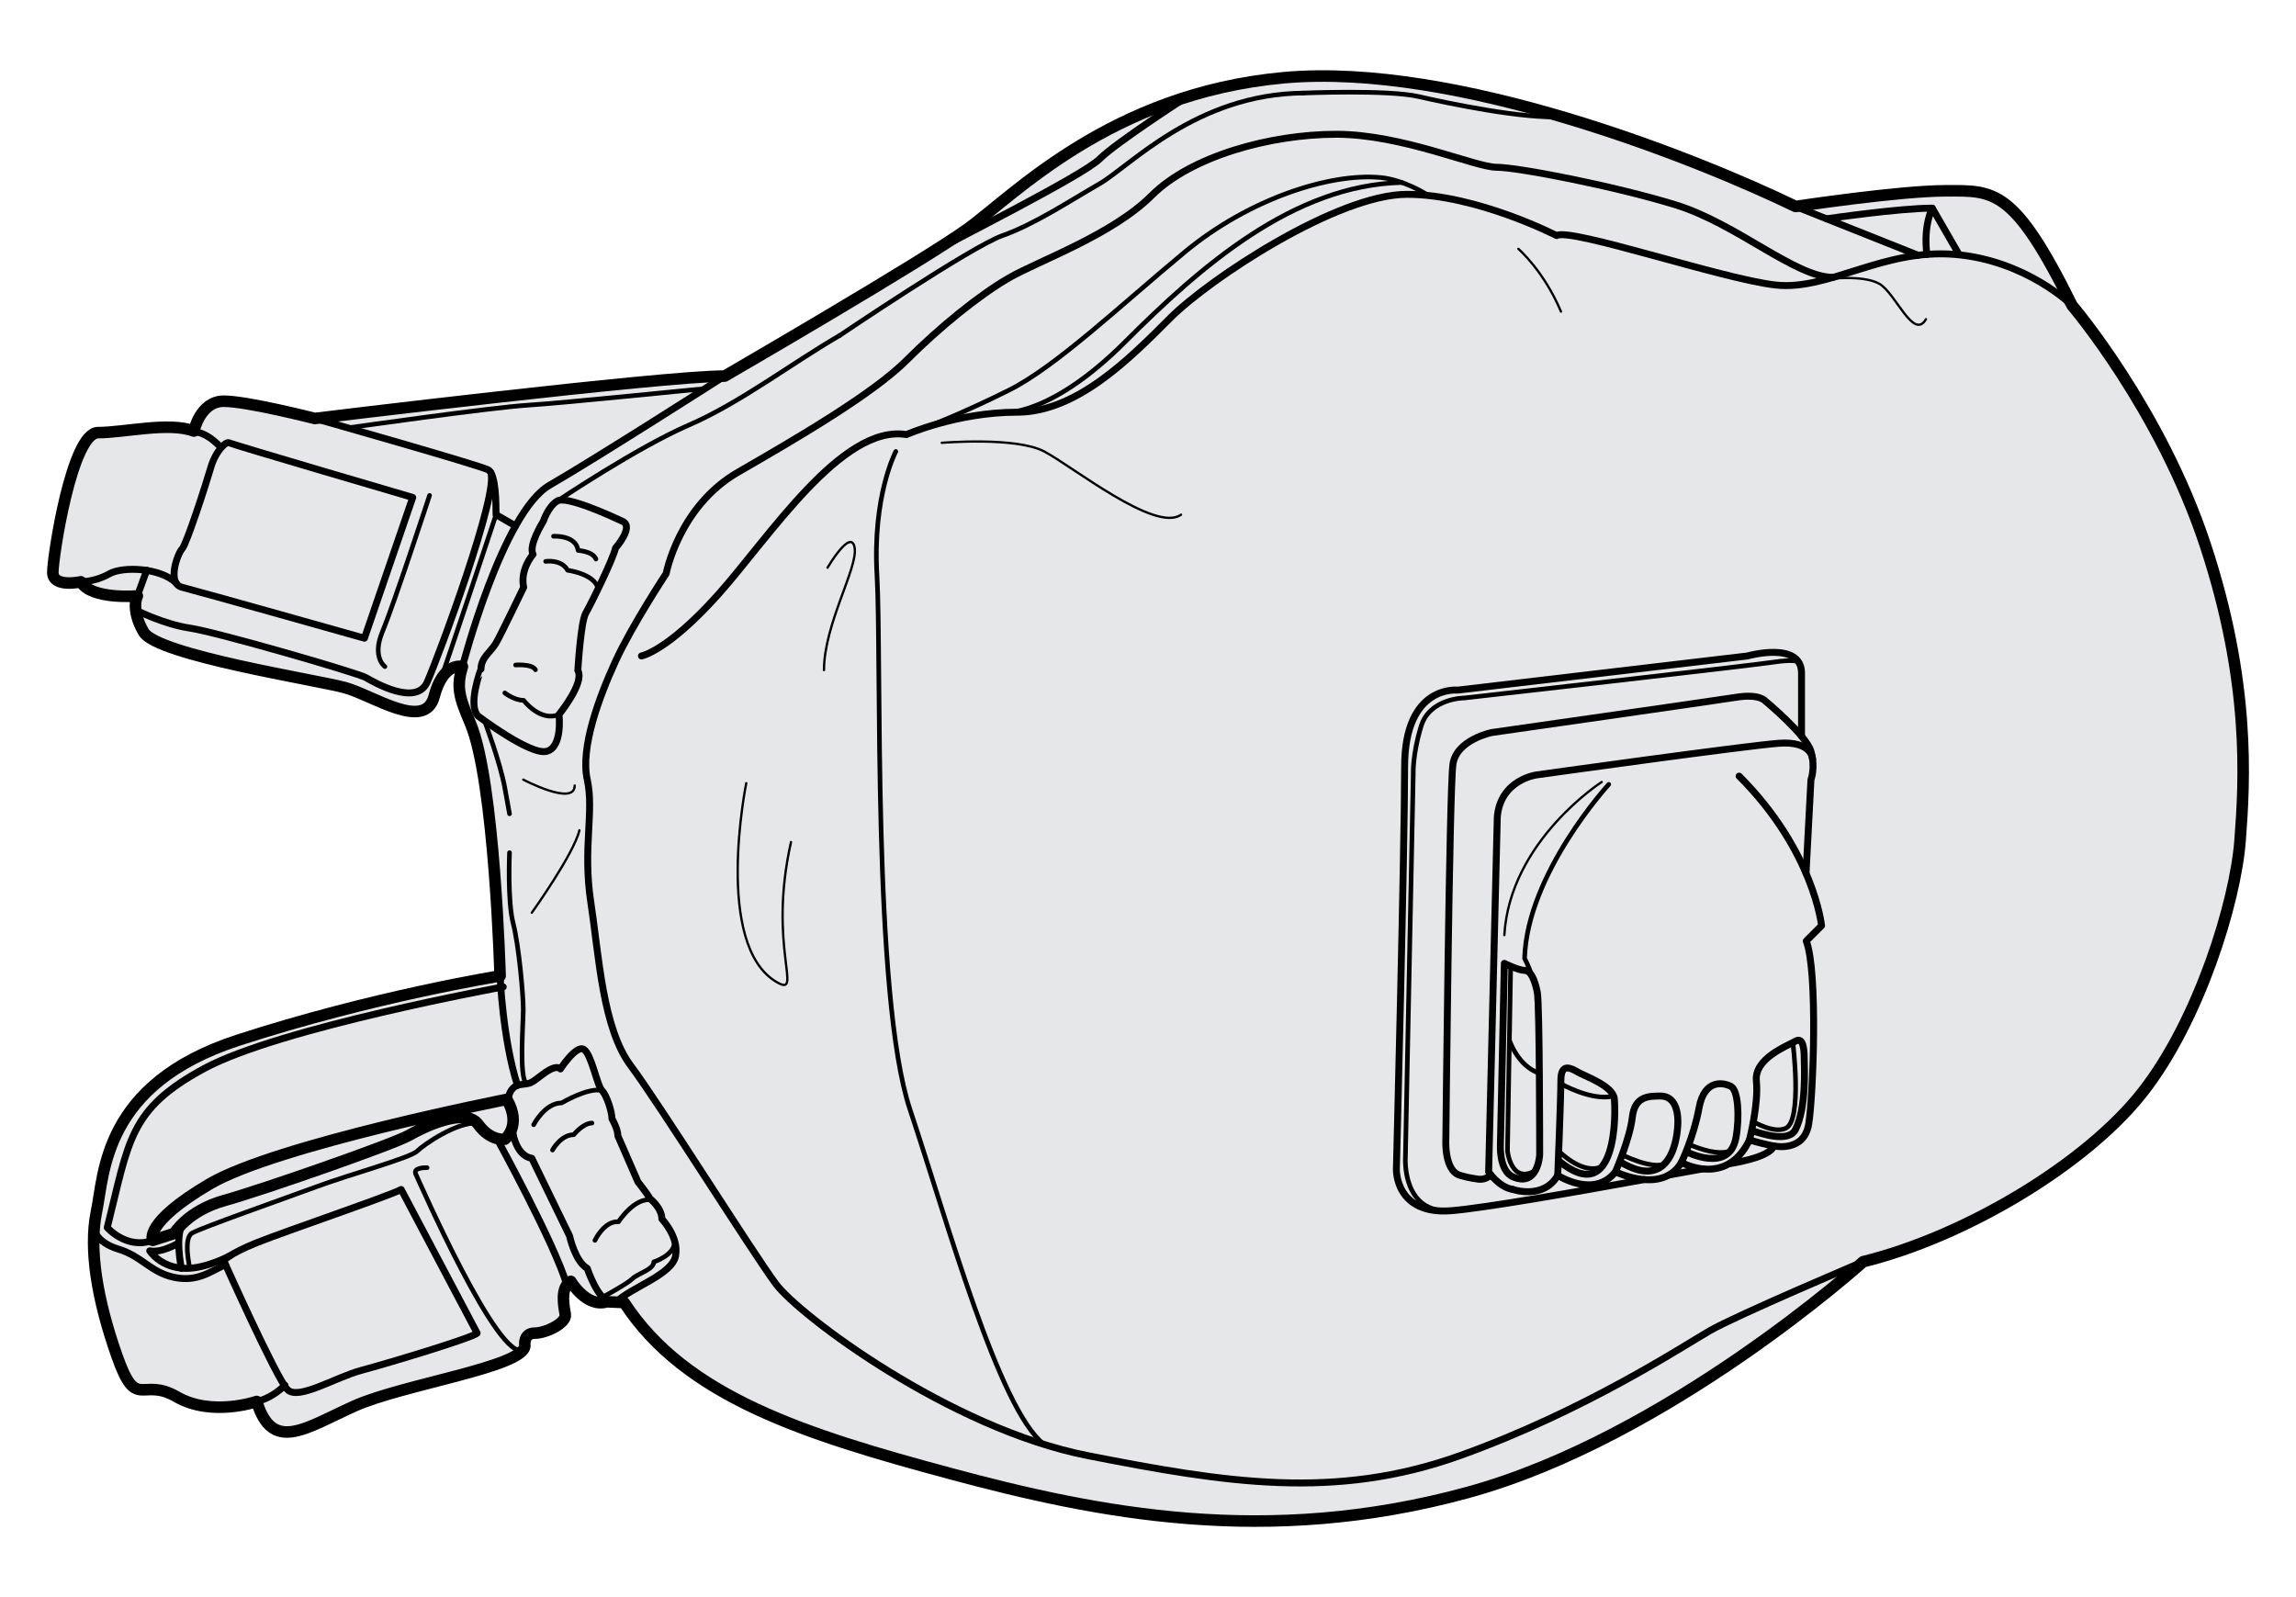 <?xml version="1.0" encoding="utf-8"?>
<!-- Generator: Adobe Illustrator 16.0.0, SVG Export Plug-In . SVG Version: 6.00 Build 0)  -->
<!DOCTYPE svg PUBLIC "-//W3C//DTD SVG 1.1//EN" "http://www.w3.org/Graphics/SVG/1.1/DTD/svg11.dtd">
<svg version="1.1" id="mask_1" xmlns="http://www.w3.org/2000/svg" xmlns:xlink="http://www.w3.org/1999/xlink" x="0px" y="0px"
	 width="993.6px" height="691.2px" viewBox="0 0 993.6 691.2" enable-background="new 0 0 993.6 691.2" xml:space="preserve">
<g>
	
		<path fill="#E6E7E8" stroke="#000000" stroke-width="5" stroke-linecap="round" stroke-linejoin="round" stroke-miterlimit="10" d="
		M270.108,563.711c26.503,40.774,78.15,57.084,141.351,74.072c63.2,16.989,136.594,31.94,223.58,8.155
		c86.984-23.786,171.252-99.897,171.252-99.897c44.172-10.873,96.5-42.133,120.964-73.394
		c24.465-31.261,40.095-82.229,42.134-108.732c2.038-26.503,4.488-68.637-14.951-127.76
		c-19.439-59.123-57.763-103.975-57.763-103.975c-25.144-50.968-33.979-49.609-54.367-49.609c-20.387,0-65.238,6.796-65.238,6.796
		C734.934,68.981,630.28,26.848,555.527,33.643c-74.752,6.795-116.886,50.968-136.593,65.239S313.6,162.762,313.6,162.762
		c-27.183,0-177.368,18.349-177.368,18.349s-29.222-7.476-39.415-7.476c-10.194,0-12.913,12.912-12.913,12.912
		c-10.874-4.078-30.049,0.68-41.454,0.68s-19.591,53.686-19.591,60.482c0,6.795,12.116,4.077,12.116,4.077
		c4.55,7.882,24.465,6.116,24.465,6.116s-3.055,5.631,2.719,15.63c5.773,10,74.915,20.717,87.083,24.044
		c12.167,3.328,34.604,19.08,38.638,3.818c4.034-15.262,12.232-12.912,12.232-12.912c-2.719,8.834-1.35,13.36,3.398,24.464
		c10.569,24.719,12.912,109.412,12.912,109.412s-55.045,8.835-113.488,27.862c-58.443,19.027-57.764,57.764-61.161,74.073
		c-3.398,16.31,0.292,38.28,8.834,62.521s10.57,8.862,25.824,17.67c15.254,8.807,34.658,2.038,34.658,2.038
		c6.796,22.426,21.066,11.553,42.133,2.039c21.067-9.514,73.907-16.99,73.907-26.294c0,0-0.702-5.307,4.244-5.307
		s13.932-4.417,13.251-8.154c-0.68-3.738-2.219-11.616,2.378-14.271c0,0,6.796,11.554,15.63,8.835L270.108,563.711z"/>
	<path fill="none" stroke="#000000" stroke-width="3" stroke-linecap="round" stroke-linejoin="round" stroke-miterlimit="10" d="
		M200.111,288.483c0,0,17.35-66.733,37.716-78.491c20.366-11.759,75.772-47.23,75.772-47.23"/>
	<path fill="none" stroke="#000000" stroke-width="3" stroke-linecap="round" stroke-linejoin="round" stroke-miterlimit="10" d="
		M136.232,181.111c0,0,71.754,20.328,75.092,22.255s3.338,14.781,3.338,19.368l8.457,4.882"/>
	<path fill="none" stroke="#000000" stroke-width="3" stroke-linecap="round" stroke-linejoin="round" stroke-miterlimit="10" d="
		M806.29,546.042c0,0-54.768,23.169-66.429,29.901c-11.661,6.731-54.026,34.658-108.052,54.025
		c-54.026,19.368-101.427,11.723-161.059,0c-59.632-11.723-124.871-60.651-135.065-74.413c-10.193-13.762-50.458-77.98-62.69-94.291
		c-12.232-16.31-13.761-47.399-17.329-70.845c-3.568-23.446,1.529-39.246-1.529-53.007c-3.058-13.762,5.097-35.678,12.21-51.196
		c7.114-15.518,21.938-37.998,21.938-37.998s5.468-29.062,31.09-43.854c25.622-14.792,58.358-33.872,72.884-48.398
		c14.526-14.525,31.637-28.342,44.342-35.677s44.729-18.625,61.765-35.66c17.036-17.036,51.384-26.521,79.926-26.521
		s60.143,14.271,69.316,14.271s50.968,8.103,77.472,16.257c26.503,8.155,51.84,31.401,68.223,31.401"/>
	
		<line fill="none" stroke="#000000" stroke-width="3" stroke-linecap="round" stroke-linejoin="round" stroke-miterlimit="10" x1="777.068" y1="89.368" x2="830.08" y2="110.477"/>
	<path fill="none" stroke="#000000" stroke-width="3" stroke-linecap="round" stroke-linejoin="round" stroke-miterlimit="10" d="
		M847.743,110.095L836.19,90.086c0,0-3.952,7.437-2.316,20.009"/>
	<path fill="none" stroke="#000000" stroke-width="3" stroke-linecap="round" stroke-linejoin="round" stroke-miterlimit="10" d="
		M790.435,94.69c0,0,31.485-4.604,45.756-4.604"/>
	<path fill="none" stroke="#000000" stroke-width="2" stroke-linecap="round" stroke-linejoin="round" stroke-miterlimit="10" d="
		M400.065,185.178c0,0,16.146-6.107,36.534-16.3c20.387-10.194,48.25-36.697,76.112-59.802
		c27.861-23.105,62.83-34.244,84.597-32.252c10.211,0.935,20.058,7.278,20.058,7.278"/>
	<path fill="none" stroke="#000000" stroke-width="2" stroke-linecap="round" stroke-linejoin="round" stroke-miterlimit="10" d="
		M433.875,178.578c0,0,20.248,2.144,52.977-30.586c32.728-32.729,72.933-67.978,119.828-68.997"/>
	<path fill="none" stroke="#000000" stroke-width="2" stroke-linecap="round" stroke-linejoin="round" stroke-miterlimit="10" d="
		M387.673,195.382c0,0-10.193,19.028-8.155,53.686s-2.039,182.126,14.271,231.055c16.31,48.93,38.368,129.62,58.029,144.992"/>
	<path fill="none" stroke="#000000" stroke-width="3" stroke-linecap="round" stroke-linejoin="round" stroke-miterlimit="10" d="
		M277.583,283.896c0,0,11.213-2.039,33.129-26.503c21.916-24.464,53.516-73.903,81.549-69.316c0,0,21.916-9.684,47.91-9.684
		s49.184-23.7,66.257-40.774c17.075-17.074,72.375-53.517,102.446-53.517s64.729,17.839,64.729,17.839
		c6.073-3.506,71.864,18.858,94.8,21.407s46.381-15.8,77.472-13.252c31.09,2.549,50.799,22.086,50.799,22.086"/>
	<path fill="none" stroke="#000000" stroke-linecap="round" stroke-linejoin="round" stroke-miterlimit="10" d="M358.112,245.669
		c0,0,10.194-17.329,11.723-8.665c1.529,8.665-13.251,33.129-13.251,53.007"/>
	<path fill="none" stroke="#000000" stroke-linecap="round" stroke-linejoin="round" stroke-miterlimit="10" d="M322.944,338.941
		c0,0-14.291,70.234,13.251,86.137c11.661,6.732-4.078-15.291,6.116-60.652"/>
	<path fill="none" stroke="#000000" stroke-width="3" stroke-linecap="round" stroke-linejoin="round" stroke-miterlimit="10" d="
		M748.398,503.621c0,0,17.47-2.488,19.237-7.688"/>
	<path fill="none" stroke="#000000" stroke-width="3" stroke-linecap="round" stroke-linejoin="round" stroke-miterlimit="10" d="
		M722.197,508.529c5.645-1.043,10.52-1.888,14.633-2.659"/>
	<path fill="none" stroke="#000000" stroke-width="3" stroke-linecap="round" stroke-linejoin="round" stroke-miterlimit="10" d="
		M779.616,318.61c0,0,0-13.308,0-27.324c0-14.017-23.445-7.391-23.445-7.391L630.79,298.676c0,0-22.936-2.548-22.936,33.129
		c0,35.677-3.567,174.311-3.567,174.311s-0.51,19.877,23.954,17.839c14.41-1.201,53.53-8.042,83.253-13.462"/>
	<path fill="none" stroke="#000000" stroke-width="5" stroke-linecap="round" stroke-linejoin="round" stroke-miterlimit="10" d="
		M219.344,475.786c0,0-99.761,19.629-128.643,36.618c-28.882,16.988-24.603,24.399-24.603,24.399l9.313-2.993
		c0,0,5.776-9.853,21.746-14.271s73.242-24.389,79.85-28.203s24.465-12.233,29.901-4.757c5.437,7.476,11.553,6.456,11.553,6.456
		S225.96,487.247,219.344,475.786z"/>
	<path fill="none" stroke="#000000" stroke-width="3" stroke-linecap="round" stroke-linejoin="round" stroke-miterlimit="10" d="
		M217.78,427.117c0,0-96.839,17.67-129.458,35.339c-32.62,17.668-32.45,31.174-41.909,68.801c0,0,8.402,9.679,19.685,5.547"/>
	<path fill="none" stroke="#000000" stroke-width="3" stroke-linecap="round" stroke-linejoin="round" stroke-miterlimit="10" d="
		M40.734,531.77c0,0,0.502,5.776,10.551,8.835c10.049,3.06,13.896,10.005,23.909,12.174c10.193,2.208,15.946-2.564,22.402-5.487"/>
	<path fill="none" stroke="#000000" stroke-width="3" stroke-linecap="round" stroke-linejoin="round" stroke-miterlimit="10" d="
		M77.024,538.091c0,0-7.136,4.3-12.232,3.236c0,0,4.854,7.602,15.8,7.602c8.919,0,18.98-5.493,18.98-5.493"/>
	<path fill="none" stroke="#000000" stroke-width="3" stroke-linecap="round" stroke-linejoin="round" stroke-miterlimit="10" d="
		M78.494,548.929c0,0-3.275-15.573,1.311-20.158"/>
	<path fill="none" stroke="#000000" stroke-width="3" stroke-linecap="round" stroke-linejoin="round" stroke-miterlimit="10" d="
		M206.482,576.961c-2.039,2.039-38.481,12.997-49.949,16.056c-11.468,3.058-27.395,13.124-32.11,8.409
		c-4.714-4.715-27.581-55.81-27.581-55.81s1.928-2.831,14.245-7.787c12.317-4.955,58.106-20.5,62.52-23.049L206.482,576.961z"/>
	<path fill="none" stroke="#000000" stroke-width="3" stroke-linecap="round" stroke-linejoin="round" stroke-miterlimit="10" d="
		M111.088,606.524c0,0,6.123-0.962,12.209-7.049"/>
	<path fill="none" stroke="#000000" stroke-width="2" stroke-linecap="round" stroke-linejoin="round" stroke-miterlimit="10" d="
		M82.181,548.873c0,0-3.092-12.895,0.959-15.233c4.051-2.34,39.5-14.781,54.026-20.133s40.52-12.486,43.323-15.29
		s17.074-12.67,25.994-12.153"/>
	<path fill="none" stroke="#000000" stroke-width="2" stroke-linecap="round" stroke-linejoin="round" stroke-miterlimit="10" d="
		M184.821,505.352c0,0-6.336-0.283-4.875,2.814c1.462,3.097,35.968,82.018,46.5,75.936"/>
	<path fill="none" stroke="#000000" stroke-width="3" stroke-linecap="round" stroke-linejoin="round" stroke-miterlimit="10" d="
		M215.01,492.69c0,0,25.237,45.887,30.271,63.423"/>
	<path fill="none" stroke="#000000" stroke-width="3" stroke-linecap="round" stroke-linejoin="round" stroke-miterlimit="10" d="
		M219.77,476.551c0,0,0.219-6.367,5.316-7.132c5.097-0.765,3.823,0,9.939-4.587s7.491-2.205,7.491-2.205s6.755-10.426,10.093-8.498
		c3.338,1.927,5.734,15.672,7.9,17.839c2.166,2.166,4.333,9.429,4.333,12.231c0,0,2.548,4.333,2.548,7.391l8.665,19.878
		c0,0,4.104,5.229,5.352,7.39c0,0,5.026,3.904,5.026,8.706c0,0,7.461,7.724,5.932,15.946c-1.529,8.223-19.296,13.595-25.743,20.043"
		/>
	<path fill="none" stroke="#000000" stroke-width="3" stroke-linecap="round" stroke-linejoin="round" stroke-miterlimit="10" d="
		M221.617,487.98c0,0,0.846,12.021,8.528,13.294l16.347,33.64c0,0,2.308,10.934,7.645,14.016c0,0,4.703,14.271,10.336,14.526"/>
	<path fill="none" stroke="#000000" stroke-width="2" stroke-linecap="round" stroke-linejoin="round" stroke-miterlimit="10" d="
		M230.947,486.749c0,0,4.829-9.429,12.099-9.429c0,0,11.602-6.881,17.463-5.352"/>
	<path fill="none" stroke="#000000" stroke-width="2" stroke-linecap="round" stroke-linejoin="round" stroke-miterlimit="10" d="
		M239.102,497.707c0,0,3.567-6.626,9.174-6.626c0,0,4.064-5.038,7.894-5.038"/>
	<path fill="none" stroke="#000000" stroke-width="2" stroke-linecap="round" stroke-linejoin="round" stroke-miterlimit="10" d="
		M257.45,536.803c0,0,4.078-8.567,10.194-8.032c0,0,6.956-10.761,14.309-9.444"/>
	<path fill="none" stroke="#000000" stroke-width="2" stroke-linecap="round" stroke-linejoin="round" stroke-miterlimit="10" d="
		M260.778,561.391c0,0,10.775-5.84,12.982-8.047c2.207-2.207,9.174-3.905,9.174-7.218c0,0,9.72-3.101,8.938-9.323"/>
	<path fill="none" stroke="#000000" stroke-width="3" stroke-linecap="round" stroke-linejoin="round" stroke-miterlimit="10" d="
		M216.421,422.36c0,0,1.108,27.429,7.52,47.354"/>
	<path fill="none" stroke="#000000" stroke-width="3" stroke-linecap="round" stroke-linejoin="round" stroke-miterlimit="10" d="
		M34.975,251.786c0,0,6.282,0.037,12.232-3.398c5.95-3.435,22.415-2.665,29.041,3.96"/>
	
		<line fill="none" stroke="#000000" stroke-width="3" stroke-linecap="round" stroke-linejoin="round" stroke-miterlimit="10" x1="59.44" y1="257.902" x2="63.496" y2="246.794"/>
	<path fill="none" stroke="#000000" stroke-width="3" stroke-linecap="round" stroke-linejoin="round" stroke-miterlimit="10" d="
		M84.708,187.011c0,0,4.102-0.17,10.107,5.835"/>
	<path fill="none" stroke="#000000" stroke-width="3" stroke-linecap="round" stroke-linejoin="round" stroke-miterlimit="10" d="
		M178.607,215.28c0,0-78.099-22.878-79.412-23.637c-1.313-0.758-5.864,3.398-8.029,10.874s-10.49,33.129-12.358,34.998
		c-1.869,1.869-6.795,14.951,0,16.65s78.9,22.037,78.9,22.037L178.607,215.28z"/>
	<path fill="none" stroke="#000000" stroke-width="3" stroke-linecap="round" stroke-linejoin="round" stroke-miterlimit="10" d="
		M58.739,263.984c0,0,11.915,6.15,23.467,7.849c11.553,1.699,72.581,19.368,76.112,21.407c3.531,2.039,21.746,12.572,26.503,2.039
		s31.507-82.612,27.476-90.915"/>
	<path fill="none" stroke="#000000" stroke-width="2" stroke-linecap="round" stroke-linejoin="round" stroke-miterlimit="10" d="
		M214.662,222.734c0,0-21.541,64.966-24.162,71.814"/>
	<path fill="none" stroke="#000000" stroke-width="3" stroke-linecap="round" stroke-linejoin="round" stroke-miterlimit="10" d="
		M206.907,309.889c0,0,22.426,16.989,29.562,15.291c7.136-1.699,5.437-15.97,5.437-15.97s11.211-13.734,8.155-19.028
		c0,0,1.208-20.979,3.417-24.804s11.873-23.446,12.893-28.203c0,0,8.155-9.173,3.058-11.552
		c-5.097-2.379-24.221-11.133-28.202-8.835c-3.981,2.298-6.116,8.835-6.116,8.835s-6.607,10.477-4.417,14.271
		c0,0-5.776,6.456-4.077,14.271c0,0-9.754,20.317-11.953,24.125c-2.198,3.807-6.516,6.265-6.516,11.287
		C208.146,289.576,202.195,305.178,206.907,309.889"/>
	<path fill="none" stroke="#000000" stroke-width="2" stroke-linecap="round" stroke-linejoin="round" stroke-miterlimit="10" d="
		M218.46,299.887c0,0,4.077,3.207,8.155,3.207c0,0,7.135,9.514,15.291,6.116"/>
	<path fill="none" stroke="#000000" stroke-width="2" stroke-linecap="round" stroke-linejoin="round" stroke-miterlimit="10" d="
		M223.119,287.803c0,0,7.076-0.588,8.593,2.039"/>
	<path fill="none" stroke="#000000" stroke-width="2" stroke-linecap="round" stroke-linejoin="round" stroke-miterlimit="10" d="
		M236.129,242.952c0,0,6.799-1.02,9.514,3.843c0,0,11.801,1.527,13.206,8.016"/>
	<path fill="none" stroke="#000000" stroke-width="2" stroke-linecap="round" stroke-linejoin="round" stroke-miterlimit="10" d="
		M239.526,232.078c0,0,9.76-0.607,10.657,6.152c0,0,6.333,0.304,7.692,3.702"/>
	<path fill="none" stroke="#000000" stroke-width="2" stroke-linecap="round" stroke-linejoin="round" stroke-miterlimit="10" d="
		M166.573,288.483c0,0-5.777-4-1.02-15.252c4.757-11.251,20.338-58.822,20.338-58.822"/>
	<path fill="none" stroke="#000000" stroke-width="2" stroke-linecap="round" stroke-linejoin="round" stroke-miterlimit="10" d="
		M150.506,185.178c0,0,61.838-8.825,78.147-9.844c16.31-1.02,74.562-7.091,76.356-7.091"/>
	<path fill="none" stroke="#000000" stroke-width="2" stroke-linecap="round" stroke-linejoin="round" stroke-miterlimit="10" d="
		M209.667,311.908c0,0,6.754,17.858,8.793,29.071c2.039,11.213,2.039,11.213,2.039,11.213"/>
	<path fill="none" stroke="#000000" stroke-width="2" stroke-linecap="round" stroke-linejoin="round" stroke-miterlimit="10" d="
		M220.499,369.012c0,0-0.932,20.897,1.573,30.581c2.505,9.684,4.375,31.091,4.375,37.207s-1.869,29.07,1.311,32.251"/>
	<path fill="none" stroke="#000000" stroke-linecap="round" stroke-linejoin="round" stroke-miterlimit="10" d="M226.446,337.412
		c0,0,22.254,11.723,22.254,2.548"/>
	<path fill="none" stroke="#000000" stroke-linecap="round" stroke-linejoin="round" stroke-miterlimit="10" d="M230.146,395.006
		c0,0,18.205-25.451,20.589-35.661"/>
	<path fill="none" stroke="#000000" stroke-width="2" stroke-linecap="round" stroke-linejoin="round" stroke-miterlimit="10" d="
		M241.226,216.788c0,0,34.415-23.105,56.792-32.789c22.377-9.684,44.76-26.908,65.247-38.736"/>
	<path fill="none" stroke="#000000" stroke-width="2" stroke-linecap="round" stroke-linejoin="round" stroke-miterlimit="10" d="
		M363.265,145.263c0,0,57.173-38.61,70.611-43.323c13.438-4.712,28.723-14.776,41.973-22.426
		c13.25-7.65,41.782-38.774,88.174-39.245"/>
	<path fill="none" stroke="#000000" stroke-width="2" stroke-linecap="round" stroke-linejoin="round" stroke-miterlimit="10" d="
		M564.022,40.269c0,0,36.696-1.529,49.948,1.529s45.643,9.75,61.812,8.698"/>
	<path fill="none" stroke="#000000" stroke-width="3" stroke-linecap="round" stroke-linejoin="round" stroke-miterlimit="10" d="
		M513.61,41.946c0,0-30.627,19.729-37.762,26.865c-7.136,7.135-64.906,36.052-74.155,41.393"/>
	<path fill="none" stroke="#000000" stroke-linecap="round" stroke-linejoin="round" stroke-miterlimit="10" d="M407.551,191.644
		c0,0,32.11-2.718,44.342,3.738c12.232,6.456,48.199,35.373,59.202,27.352"/>
	<path fill="none" stroke="#000000" stroke-width="3" stroke-linecap="round" stroke-linejoin="round" stroke-miterlimit="10" d="
		M654.745,514.781c0,0,13.204,4.56,19.368-6.116c0,0,15.8,10.193,24.974-1.529c0,0,20.417,9.996,28.542-4.077
		c0,0,19.386,11.046,29.446-9.693c0,0,7.36,2.141,10.558,2.568c0,0,13.093,2.966,15.087-9.48
		c1.993-12.446,4.032-65.963-1.064-79.214l6.626-6.626c0,0-3.313-32.365-35.678-64.73"/>
	<path fill="none" stroke="#000000" stroke-width="3" stroke-linecap="round" stroke-linejoin="round" stroke-miterlimit="10" d="
		M781.563,377.938l2.131-40.526c0,0,2.039-5.097,0-12.232c-2.038-7.136-19.877-21.916-19.877-21.916s-2.549-3.058-12.232-1.529
		c-9.684,1.529-106.014,15.291-106.014,15.291s-15.29,3.058-16.819,13.761c-1.528,10.703-3.058,162.079-3.058,162.079
		s-0.878,13.719,6.116,15.8c3.993,1.188,7.136,1.529,7.136,1.529s3.904,1.022,6.115-1.867"/>
	<path fill="none" stroke="#000000" stroke-width="3" stroke-linecap="round" stroke-linejoin="round" stroke-miterlimit="10" d="
		M784.379,328.433c0,0-0.176-7.789-14.446-6.77c-14.271,1.02-104.994,13.709-104.994,13.709s-15.715,2.039-16.988,18.349
		L644.212,507.2c0,0,4.415,6.618,10.533,7.581"/>
	<path fill="none" stroke="#000000" stroke-width="2" stroke-linecap="round" stroke-linejoin="round" stroke-miterlimit="10" d="
		M696.199,339.451c0,0-35.407,38.618-36.426,75.314c0,0,1.706,3.244,3.38,7.981"/>
	<path fill="none" stroke="#000000" stroke-linecap="round" stroke-linejoin="round" stroke-miterlimit="10" d="M693.141,338.431
		c0,0-39.756,25.484-42.134,66.259"/>
	<path fill="none" stroke="#000000" stroke-width="3" stroke-linecap="round" stroke-linejoin="round" stroke-miterlimit="10" d="
		M651.007,416.922c0,0,6.116,3.059,8.835,3.059s4.417,4.416,5.437,9.514c1.019,5.097,1.019,70.282,1.019,70.282
		s-0.7,14.209-11.552,9.536c-6.175-2.659-5.437-14.13-5.437-14.13L651.007,416.922z"/>
	<path fill="none" stroke="#000000" stroke-width="3" stroke-linecap="round" stroke-linejoin="round" stroke-miterlimit="10" d="
		M674.113,508.665c0,0,1.358-33.298,1.358-41.113s4.49-5.223,7.372-3.56c2.882,1.664,15.054,5.937,15.733,11.374
		c0.68,5.437,1.529,48.081-24.049,26.999"/>
	<path fill="none" stroke="#000000" stroke-width="3" stroke-linecap="round" stroke-linejoin="round" stroke-miterlimit="10" d="
		M699.087,507.135c0,0,6.286-14.44,7.306-23.615c1.02-9.174,7.136-9.174,12.232-9.174s7.475,4.512,7.475,11.09
		c0,6.579-2.718,31.044-25.198,17.237"/>
	<path fill="none" stroke="#000000" stroke-width="3" stroke-linecap="round" stroke-linejoin="round" stroke-miterlimit="10" d="
		M727.629,503.058c0,0,5.268-10.704,7.646-23.615s10.989-10.874,13.932-9.175c2.942,1.7,3.689,12.954,2.038,22.087
		c-2.846,15.749-21.583,6.046-21.583,6.046"/>
	<path fill="none" stroke="#000000" stroke-width="3" stroke-linecap="round" stroke-linejoin="round" stroke-miterlimit="10" d="
		M757.075,493.365c0,0,4.022-15.62,3.003-25.475c-1.02-9.854,13.304-15.2,16.99-17.329c3.686-2.128,3.737,5.096,3.737,8.494
		c0,2.084,1.031,20.304-3.823,29.817c-2.938,5.758-14.625,1.823-18.966,0.377"/>
	<path fill="none" stroke="#000000" stroke-width="2" stroke-linecap="round" stroke-linejoin="round" stroke-miterlimit="10" d="
		M674.528,498.109c0,0,9.24,9.633,17.423,7.247"/>
	<path fill="none" stroke="#000000" stroke-width="2" stroke-linecap="round" stroke-linejoin="round" stroke-miterlimit="10" d="
		M701.993,499.777c0,0,12.251,6.222,18.247,3.994"/>
	<path fill="none" stroke="#000000" stroke-width="2" stroke-linecap="round" stroke-linejoin="round" stroke-miterlimit="10" d="
		M730.889,495.208c0,0,11.34,5.403,17.903,2.901"/>
	<path fill="none" stroke="#000000" stroke-width="2" stroke-linecap="round" stroke-linejoin="round" stroke-miterlimit="10" d="
		M653.746,418.176l-1.379,79.933c0,0,1.506,14.597,12.045,8.512"/>
	<path fill="none" stroke="#000000" stroke-width="2" stroke-linecap="round" stroke-linejoin="round" stroke-miterlimit="10" d="
		M775.858,451.203c0,0,4.204,33.638-3.038,37.076c-5.185,2.462-14.057-2.843-14.057-2.843"/>
	<path fill="none" stroke="#000000" stroke-width="2" stroke-linecap="round" stroke-linejoin="round" stroke-miterlimit="10" d="
		M653.194,450.176c0,0,3.642,11.255,12.96,14.314"/>
	<path fill="none" stroke="#000000" stroke-width="2" stroke-linecap="round" stroke-linejoin="round" stroke-miterlimit="10" d="
		M675.461,469.014c0,0,13.417,7.71,22.854,5.332"/>
	<path fill="none" stroke="#000000" stroke-width="2" stroke-linecap="round" stroke-linejoin="round" stroke-miterlimit="10" d="
		M778.401,286.596c0,0-0.994-1.547-11.188,0s-133.536,15.478-133.536,15.478s-14.95,0-18.688,12.232
		c-3.738,12.232-3.398,20.387-3.398,20.387l-3.397,166.156c0,0-1.698,24.804,20.047,23.105"/>
	<path fill="none" stroke="#000000" stroke-linecap="round" stroke-linejoin="round" stroke-miterlimit="10" d="M657.079,107.708
		c0,0,11.002,9.475,18.437,27.142"/>
	<path fill="none" stroke="#000000" stroke-linecap="round" stroke-linejoin="round" stroke-miterlimit="10" d="M790.435,120.845
		c0,0,15.805-2.092,22.878,1.992c7.074,4.084,14.749,24.67,20.165,15.291"/>
</g>
<g>
	
		<path fill="#E6E7E8" stroke="#000000" stroke-width="5" stroke-linecap="round" stroke-linejoin="round" stroke-miterlimit="10" d="
		M1336.554,563.711c26.504,40.774,78.15,57.084,141.352,74.072c63.199,16.989,136.594,31.94,223.579,8.155
		c86.984-23.786,171.252-99.897,171.252-99.897c44.172-10.873,96.5-42.133,120.964-73.394
		c24.465-31.261,40.095-82.229,42.134-108.732c2.038-26.503,4.488-68.637-14.951-127.76
		c-19.439-59.123-57.763-103.975-57.763-103.975c-25.144-50.968-33.979-49.609-54.367-49.609c-20.387,0-65.238,6.796-65.238,6.796
		c-42.135-20.387-146.788-62.521-221.541-55.725c-74.752,6.795-116.887,50.968-136.594,65.239s-105.334,63.88-105.334,63.88
		c-27.182,0-177.367,18.349-177.367,18.349s-29.223-7.476-39.416-7.476s-12.912,12.912-12.912,12.912
		c-10.873-4.078-30.049,0.68-41.453,0.68c-11.405,0-19.592,53.686-19.592,60.482c0,6.795,12.115,4.077,12.115,4.077
		c4.551,7.882,24.465,6.116,24.465,6.116s-3.055,5.631,2.719,15.63s74.915,20.717,87.083,24.044
		c12.167,3.328,34.604,19.08,38.638,3.818c4.034-15.262,12.232-12.912,12.232-12.912c-2.719,8.834-1.35,13.36,3.398,24.464
		c10.568,24.719,12.911,109.412,12.911,109.412s-55.045,8.835-113.488,27.862c-58.442,19.027-57.764,57.764-61.161,74.073
		c-3.398,16.31,0.291,38.28,8.834,62.521s10.57,8.862,25.824,17.67c15.254,8.807,34.658,2.038,34.658,2.038
		c6.796,22.426,21.066,11.553,42.133,2.039s73.907-16.99,73.907-26.294c0,0-0.702-5.307,4.244-5.307s13.932-4.417,13.251-8.154
		c-0.68-3.738-2.219-11.616,2.379-14.271c0,0,6.796,11.554,15.631,8.835L1336.554,563.711z"/>
	<path fill="none" stroke="#000000" stroke-width="3" stroke-linecap="round" stroke-linejoin="round" stroke-miterlimit="10" d="
		M1266.558,288.483c0,0,17.35-66.733,37.717-78.491c20.365-11.759,75.771-47.23,75.771-47.23"/>
	<path fill="none" stroke="#000000" stroke-width="3" stroke-linecap="round" stroke-linejoin="round" stroke-miterlimit="10" d="
		M1202.679,181.111c0,0,71.754,20.328,75.092,22.255s3.338,14.781,3.338,19.368l8.457,4.882"/>
	<path fill="none" stroke="#000000" stroke-width="3" stroke-linecap="round" stroke-linejoin="round" stroke-miterlimit="10" d="
		M1872.736,546.042c0,0-54.768,23.169-66.429,29.901c-11.661,6.731-54.026,34.658-108.052,54.025
		c-54.026,19.368-101.427,11.723-161.059,0s-124.871-60.651-135.065-74.413c-10.193-13.762-50.457-77.98-62.689-94.291
		c-12.232-16.31-13.762-47.399-17.33-70.845c-3.567-23.446,1.529-39.246-1.529-53.007c-3.058-13.762,5.098-35.678,12.211-51.196
		c7.113-15.518,21.938-37.998,21.938-37.998s5.468-29.062,31.091-43.854c25.621-14.792,58.357-33.872,72.884-48.398
		c14.526-14.525,31.637-28.342,44.342-35.677s44.729-18.625,61.765-35.66c17.036-17.036,51.384-26.521,79.926-26.521
		s60.143,14.271,69.316,14.271s50.968,8.103,77.472,16.257c26.503,8.155,51.84,31.401,68.223,31.401"/>
	
		<line fill="none" stroke="#000000" stroke-width="3" stroke-linecap="round" stroke-linejoin="round" stroke-miterlimit="10" x1="1843.515" y1="89.368" x2="1896.526" y2="110.477"/>
	<path fill="none" stroke="#000000" stroke-width="3" stroke-linecap="round" stroke-linejoin="round" stroke-miterlimit="10" d="
		M1914.189,110.095l-11.553-20.009c0,0-3.952,7.437-2.316,20.009"/>
	<path fill="none" stroke="#000000" stroke-width="3" stroke-linecap="round" stroke-linejoin="round" stroke-miterlimit="10" d="
		M1856.881,94.69c0,0,31.485-4.604,45.756-4.604"/>
	<path fill="none" stroke="#000000" stroke-width="2" stroke-linecap="round" stroke-linejoin="round" stroke-miterlimit="10" d="
		M1466.512,185.178c0,0,16.146-6.107,36.534-16.3c20.387-10.194,48.25-36.697,76.111-59.802
		c27.861-23.105,62.83-34.244,84.597-32.252c10.211,0.935,20.058,7.278,20.058,7.278"/>
	<path fill="none" stroke="#000000" stroke-width="2" stroke-linecap="round" stroke-linejoin="round" stroke-miterlimit="10" d="
		M1500.321,178.578c0,0,20.248,2.144,52.977-30.586s72.934-67.978,119.828-68.997"/>
	<path fill="none" stroke="#000000" stroke-width="2" stroke-linecap="round" stroke-linejoin="round" stroke-miterlimit="10" d="
		M1454.12,195.382c0,0-10.193,19.028-8.155,53.686s-2.038,182.126,14.271,231.055c16.311,48.93,38.369,129.62,58.029,144.992"/>
	<path fill="none" stroke="#000000" stroke-width="3" stroke-linecap="round" stroke-linejoin="round" stroke-miterlimit="10" d="
		M1344.028,283.896c0,0,11.213-2.039,33.13-26.503c21.916-24.464,53.517-73.903,81.549-69.316c0,0,21.916-9.684,47.909-9.684
		c25.994,0,49.185-23.7,66.258-40.774c17.075-17.074,72.375-53.517,102.446-53.517s64.729,17.839,64.729,17.839
		c6.073-3.506,71.864,18.858,94.8,21.407s46.381-15.8,77.472-13.252c31.09,2.549,50.799,22.086,50.799,22.086"/>
	<path fill="none" stroke="#000000" stroke-linecap="round" stroke-linejoin="round" stroke-miterlimit="10" d="M1424.558,245.669
		c0,0,10.194-17.329,11.723-8.665c1.529,8.665-13.251,33.129-13.251,53.007"/>
	<path fill="none" stroke="#000000" stroke-linecap="round" stroke-linejoin="round" stroke-miterlimit="10" d="M1389.391,338.941
		c0,0-14.291,70.234,13.251,86.137c11.662,6.732-4.077-15.291,6.117-60.652"/>
	<path fill="none" stroke="#000000" stroke-width="3" stroke-linecap="round" stroke-linejoin="round" stroke-miterlimit="10" d="
		M1814.845,503.621c0,0,17.47-2.488,19.237-7.688"/>
	<path fill="none" stroke="#000000" stroke-width="3" stroke-linecap="round" stroke-linejoin="round" stroke-miterlimit="10" d="
		M1788.644,508.529c5.645-1.043,10.52-1.888,14.633-2.659"/>
	<path fill="none" stroke="#000000" stroke-width="3" stroke-linecap="round" stroke-linejoin="round" stroke-miterlimit="10" d="
		M1846.063,318.61c0,0,0-13.308,0-27.324c0-14.017-23.445-7.391-23.445-7.391l-125.381,14.781c0,0-22.936-2.548-22.936,33.129
		c0,35.677-3.567,174.311-3.567,174.311s-0.51,19.877,23.954,17.839c14.41-1.201,53.53-8.042,83.253-13.462"/>
	<path fill="none" stroke="#000000" stroke-width="5" stroke-linecap="round" stroke-linejoin="round" stroke-miterlimit="10" d="
		M1285.79,475.786c0,0-99.762,19.629-128.643,36.618c-28.883,16.988-24.604,24.399-24.604,24.399l9.313-2.993
		c0,0,5.775-9.853,21.746-14.271s73.242-24.389,79.85-28.203s24.465-12.233,29.901-4.757c5.437,7.476,11.553,6.456,11.553,6.456
		S1292.407,487.247,1285.79,475.786z"/>
	<path fill="none" stroke="#000000" stroke-width="3" stroke-linecap="round" stroke-linejoin="round" stroke-miterlimit="10" d="
		M1284.227,427.117c0,0-96.839,17.67-129.458,35.339c-32.62,17.668-32.45,31.174-41.91,68.801c0,0,8.402,9.679,19.686,5.547"/>
	<path fill="none" stroke="#000000" stroke-width="3" stroke-linecap="round" stroke-linejoin="round" stroke-miterlimit="10" d="
		M1107.181,531.77c0,0,0.502,5.776,10.551,8.835c10.049,3.06,13.896,10.005,23.908,12.174c10.193,2.208,15.947-2.564,22.402-5.487"
		/>
	<path fill="none" stroke="#000000" stroke-width="3" stroke-linecap="round" stroke-linejoin="round" stroke-miterlimit="10" d="
		M1143.47,538.091c0,0-7.135,4.3-12.232,3.236c0,0,4.854,7.602,15.801,7.602c8.919,0,18.979-5.493,18.979-5.493"/>
	<path fill="none" stroke="#000000" stroke-width="3" stroke-linecap="round" stroke-linejoin="round" stroke-miterlimit="10" d="
		M1144.94,548.929c0,0-3.275-15.573,1.311-20.158"/>
	<path fill="none" stroke="#000000" stroke-width="3" stroke-linecap="round" stroke-linejoin="round" stroke-miterlimit="10" d="
		M1272.929,576.961c-2.039,2.039-38.48,12.997-49.949,16.056c-11.467,3.058-27.395,13.124-32.109,8.409s-27.581-55.81-27.581-55.81
		s1.929-2.831,14.245-7.787c12.316-4.955,58.106-20.5,62.52-23.049L1272.929,576.961z"/>
	<path fill="none" stroke="#000000" stroke-width="3" stroke-linecap="round" stroke-linejoin="round" stroke-miterlimit="10" d="
		M1177.534,606.524c0,0,6.123-0.962,12.209-7.049"/>
	<path fill="none" stroke="#000000" stroke-width="2" stroke-linecap="round" stroke-linejoin="round" stroke-miterlimit="10" d="
		M1148.628,548.873c0,0-3.093-12.895,0.959-15.233c4.051-2.34,39.5-14.781,54.025-20.133s40.52-12.486,43.322-15.29
		c2.804-2.804,17.074-12.67,25.994-12.153"/>
	<path fill="none" stroke="#000000" stroke-width="2" stroke-linecap="round" stroke-linejoin="round" stroke-miterlimit="10" d="
		M1251.267,505.352c0,0-6.336-0.283-4.874,2.814c1.462,3.097,35.968,82.018,46.5,75.936"/>
	<path fill="none" stroke="#000000" stroke-width="3" stroke-linecap="round" stroke-linejoin="round" stroke-miterlimit="10" d="
		M1281.456,492.69c0,0,25.238,45.887,30.271,63.423"/>
	<path fill="none" stroke="#000000" stroke-width="3" stroke-linecap="round" stroke-linejoin="round" stroke-miterlimit="10" d="
		M1286.216,476.551c0,0,0.219-6.367,5.316-7.132c5.097-0.765,3.822,0,9.938-4.587s7.491-2.205,7.491-2.205
		s6.755-10.426,10.093-8.498c3.338,1.927,5.733,15.672,7.899,17.839c2.166,2.166,4.333,9.429,4.333,12.231
		c0,0,2.548,4.333,2.548,7.391l8.665,19.878c0,0,4.104,5.229,5.352,7.39c0,0,5.026,3.904,5.026,8.706c0,0,7.461,7.724,5.932,15.946
		s-19.296,13.595-25.743,20.043"/>
	<path fill="none" stroke="#000000" stroke-width="3" stroke-linecap="round" stroke-linejoin="round" stroke-miterlimit="10" d="
		M1288.063,487.98c0,0,0.846,12.021,8.528,13.294l16.347,33.64c0,0,2.308,10.934,7.645,14.016c0,0,4.703,14.271,10.337,14.526"/>
	<path fill="none" stroke="#000000" stroke-width="2" stroke-linecap="round" stroke-linejoin="round" stroke-miterlimit="10" d="
		M1297.394,486.749c0,0,4.828-9.429,12.098-9.429c0,0,11.602-6.881,17.463-5.352"/>
	<path fill="none" stroke="#000000" stroke-width="2" stroke-linecap="round" stroke-linejoin="round" stroke-miterlimit="10" d="
		M1305.548,497.707c0,0,3.568-6.626,9.174-6.626c0,0,4.064-5.038,7.895-5.038"/>
	<path fill="none" stroke="#000000" stroke-width="2" stroke-linecap="round" stroke-linejoin="round" stroke-miterlimit="10" d="
		M1323.896,536.803c0,0,4.077-8.567,10.194-8.032c0,0,6.955-10.761,14.309-9.444"/>
	<path fill="none" stroke="#000000" stroke-width="2" stroke-linecap="round" stroke-linejoin="round" stroke-miterlimit="10" d="
		M1327.224,561.391c0,0,10.775-5.84,12.982-8.047s9.174-3.905,9.174-7.218c0,0,9.721-3.101,8.938-9.323"/>
	<path fill="none" stroke="#000000" stroke-width="3" stroke-linecap="round" stroke-linejoin="round" stroke-miterlimit="10" d="
		M1282.867,422.36c0,0,1.108,27.429,7.521,47.354"/>
	<path fill="none" stroke="#000000" stroke-width="3" stroke-linecap="round" stroke-linejoin="round" stroke-miterlimit="10" d="
		M1101.421,251.786c0,0,6.283,0.037,12.232-3.398c5.951-3.435,22.416-2.665,29.041,3.96"/>
	
		<line fill="none" stroke="#000000" stroke-width="3" stroke-linecap="round" stroke-linejoin="round" stroke-miterlimit="10" x1="1125.886" y1="257.902" x2="1129.942" y2="246.794"/>
	<path fill="none" stroke="#000000" stroke-width="3" stroke-linecap="round" stroke-linejoin="round" stroke-miterlimit="10" d="
		M1151.154,187.011c0,0,4.103-0.17,10.107,5.835"/>
	<path fill="none" stroke="#000000" stroke-width="3" stroke-linecap="round" stroke-linejoin="round" stroke-miterlimit="10" d="
		M1245.054,215.28c0,0-78.1-22.878-79.412-23.637c-1.314-0.758-5.865,3.398-8.029,10.874s-10.49,33.129-12.358,34.998
		c-1.868,1.869-6.796,14.951,0,16.65s78.9,22.037,78.9,22.037L1245.054,215.28z"/>
	<path fill="none" stroke="#000000" stroke-width="3" stroke-linecap="round" stroke-linejoin="round" stroke-miterlimit="10" d="
		M1125.185,263.984c0,0,11.915,6.15,23.467,7.849c11.553,1.699,72.581,19.368,76.113,21.407c3.531,2.039,21.746,12.572,26.502,2.039
		c4.758-10.533,31.508-82.612,27.477-90.915"/>
	<path fill="none" stroke="#000000" stroke-width="2" stroke-linecap="round" stroke-linejoin="round" stroke-miterlimit="10" d="
		M1281.108,222.734c0,0-21.541,64.966-24.162,71.814"/>
	<path fill="none" stroke="#000000" stroke-width="3" stroke-linecap="round" stroke-linejoin="round" stroke-miterlimit="10" d="
		M1273.353,309.889c0,0,22.427,16.989,29.563,15.291c7.135-1.699,5.437-15.97,5.437-15.97s11.212-13.734,8.155-19.028
		c0,0,1.208-20.979,3.416-24.804c2.209-3.825,11.873-23.446,12.893-28.203c0,0,8.155-9.173,3.059-11.552
		c-5.097-2.379-24.221-11.133-28.202-8.835c-3.981,2.298-6.116,8.835-6.116,8.835s-6.607,10.477-4.418,14.271
		c0,0-5.775,6.456-4.076,14.271c0,0-9.755,20.317-11.953,24.125c-2.197,3.807-6.516,6.265-6.516,11.287
		C1274.593,289.576,1268.642,305.178,1273.353,309.889"/>
	<path fill="none" stroke="#000000" stroke-width="2" stroke-linecap="round" stroke-linejoin="round" stroke-miterlimit="10" d="
		M1284.906,299.887c0,0,4.077,3.207,8.155,3.207c0,0,7.135,9.514,15.29,6.116"/>
	<path fill="none" stroke="#000000" stroke-width="2" stroke-linecap="round" stroke-linejoin="round" stroke-miterlimit="10" d="
		M1289.565,287.803c0,0,7.076-0.588,8.592,2.039"/>
	<path fill="none" stroke="#000000" stroke-width="2" stroke-linecap="round" stroke-linejoin="round" stroke-miterlimit="10" d="
		M1302.575,242.952c0,0,6.799-1.02,9.514,3.843c0,0,11.801,1.527,13.206,8.016"/>
	<path fill="none" stroke="#000000" stroke-width="2" stroke-linecap="round" stroke-linejoin="round" stroke-miterlimit="10" d="
		M1305.973,232.078c0,0,9.761-0.607,10.657,6.152c0,0,6.332,0.304,7.691,3.702"/>
	<path fill="none" stroke="#000000" stroke-width="2" stroke-linecap="round" stroke-linejoin="round" stroke-miterlimit="10" d="
		M1233.019,288.483c0,0-5.776-4-1.02-15.252c4.758-11.251,20.339-58.822,20.339-58.822"/>
	<path fill="none" stroke="#000000" stroke-width="2" stroke-linecap="round" stroke-linejoin="round" stroke-miterlimit="10" d="
		M1216.952,185.178c0,0,61.838-8.825,78.147-9.844c16.31-1.02,74.562-7.091,76.356-7.091"/>
	<path fill="none" stroke="#000000" stroke-width="2" stroke-linecap="round" stroke-linejoin="round" stroke-miterlimit="10" d="
		M1276.112,311.908c0,0,6.755,17.858,8.794,29.071c2.038,11.213,2.038,11.213,2.038,11.213"/>
	<path fill="none" stroke="#000000" stroke-width="2" stroke-linecap="round" stroke-linejoin="round" stroke-miterlimit="10" d="
		M1286.944,369.012c0,0-0.932,20.897,1.573,30.581s4.375,31.091,4.375,37.207s-1.869,29.07,1.312,32.251"/>
	<path fill="none" stroke="#000000" stroke-linecap="round" stroke-linejoin="round" stroke-miterlimit="10" d="M1292.893,337.412
		c0,0,22.255,11.723,22.255,2.548"/>
	<path fill="none" stroke="#000000" stroke-linecap="round" stroke-linejoin="round" stroke-miterlimit="10" d="M1296.592,395.006
		c0,0,18.205-25.451,20.589-35.661"/>
	<path fill="none" stroke="#000000" stroke-width="2" stroke-linecap="round" stroke-linejoin="round" stroke-miterlimit="10" d="
		M1307.672,216.788c0,0,34.415-23.105,56.792-32.789c22.378-9.684,44.761-26.908,65.247-38.736"/>
	<path fill="none" stroke="#000000" stroke-width="2" stroke-linecap="round" stroke-linejoin="round" stroke-miterlimit="10" d="
		M1429.711,145.263c0,0,57.173-38.61,70.61-43.323c13.438-4.712,28.723-14.776,41.973-22.426s41.782-38.774,88.175-39.245"/>
	<path fill="none" stroke="#000000" stroke-width="2" stroke-linecap="round" stroke-linejoin="round" stroke-miterlimit="10" d="
		M1630.469,40.269c0,0,36.696-1.529,49.948,1.529s45.643,9.75,61.812,8.698"/>
	<path fill="none" stroke="#000000" stroke-width="3" stroke-linecap="round" stroke-linejoin="round" stroke-miterlimit="10" d="
		M1580.057,41.946c0,0-30.627,19.729-37.763,26.865c-7.135,7.135-64.905,36.052-74.154,41.393"/>
	<path fill="none" stroke="#000000" stroke-linecap="round" stroke-linejoin="round" stroke-miterlimit="10" d="M1473.997,191.644
		c0,0,32.109-2.718,44.342,3.738c12.232,6.456,48.199,35.373,59.202,27.352"/>
	<path fill="none" stroke="#000000" stroke-width="3" stroke-linecap="round" stroke-linejoin="round" stroke-miterlimit="10" d="
		M1721.191,514.781c0,0,13.204,4.56,19.368-6.116c0,0,15.8,10.193,24.974-1.529c0,0,20.417,9.996,28.542-4.077
		c0,0,19.386,11.046,29.446-9.693c0,0,7.36,2.141,10.558,2.568c0,0,13.093,2.966,15.087-9.48
		c1.993-12.446,4.032-65.963-1.064-79.214l6.626-6.626c0,0-3.313-32.365-35.678-64.73"/>
	<path fill="none" stroke="#000000" stroke-width="3" stroke-linecap="round" stroke-linejoin="round" stroke-miterlimit="10" d="
		M1848.009,377.938l2.131-40.526c0,0,2.039-5.097,0-12.232c-2.038-7.136-19.877-21.916-19.877-21.916s-2.549-3.058-12.232-1.529
		c-9.684,1.529-106.014,15.291-106.014,15.291s-15.29,3.058-16.819,13.761c-1.528,10.703-3.058,162.079-3.058,162.079
		s-0.878,13.719,6.116,15.8c3.993,1.188,7.136,1.529,7.136,1.529s3.904,1.022,6.115-1.867"/>
	<path fill="none" stroke="#000000" stroke-width="3" stroke-linecap="round" stroke-linejoin="round" stroke-miterlimit="10" d="
		M1850.825,328.433c0,0-0.176-7.789-14.446-6.77c-14.271,1.02-104.994,13.709-104.994,13.709s-15.715,2.039-16.988,18.349
		l-3.738,153.478c0,0,4.415,6.618,10.533,7.581"/>
	<path fill="none" stroke="#000000" stroke-width="2" stroke-linecap="round" stroke-linejoin="round" stroke-miterlimit="10" d="
		M1762.646,339.451c0,0-35.407,38.618-36.426,75.314c0,0,1.706,3.244,3.38,7.981"/>
	<path fill="none" stroke="#000000" stroke-linecap="round" stroke-linejoin="round" stroke-miterlimit="10" d="M1759.587,338.431
		c0,0-39.756,25.484-42.134,66.259"/>
	<path fill="none" stroke="#000000" stroke-width="3" stroke-linecap="round" stroke-linejoin="round" stroke-miterlimit="10" d="
		M1717.453,416.922c0,0,6.116,3.059,8.835,3.059s4.417,4.416,5.437,9.514c1.019,5.097,1.019,70.282,1.019,70.282
		s-0.7,14.209-11.552,9.536c-6.175-2.659-5.437-14.13-5.437-14.13L1717.453,416.922z"/>
	<path fill="none" stroke="#000000" stroke-width="3" stroke-linecap="round" stroke-linejoin="round" stroke-miterlimit="10" d="
		M1740.56,508.665c0,0,1.358-33.298,1.358-41.113s4.49-5.223,7.372-3.56c2.882,1.664,15.054,5.937,15.733,11.374
		c0.68,5.437,1.529,48.081-24.049,26.999"/>
	<path fill="none" stroke="#000000" stroke-width="3" stroke-linecap="round" stroke-linejoin="round" stroke-miterlimit="10" d="
		M1765.533,507.135c0,0,6.286-14.44,7.306-23.615c1.02-9.174,7.136-9.174,12.232-9.174s7.475,4.512,7.475,11.09
		c0,6.579-2.718,31.044-25.198,17.237"/>
	<path fill="none" stroke="#000000" stroke-width="3" stroke-linecap="round" stroke-linejoin="round" stroke-miterlimit="10" d="
		M1794.075,503.058c0,0,5.268-10.704,7.646-23.615s10.989-10.874,13.932-9.175c2.942,1.7,3.689,12.954,2.038,22.087
		c-2.846,15.749-21.583,6.046-21.583,6.046"/>
	<path fill="none" stroke="#000000" stroke-width="3" stroke-linecap="round" stroke-linejoin="round" stroke-miterlimit="10" d="
		M1823.521,493.365c0,0,4.022-15.62,3.003-25.475c-1.02-9.854,13.304-15.2,16.99-17.329c3.686-2.128,3.737,5.096,3.737,8.494
		c0,2.084,1.031,20.304-3.823,29.817c-2.938,5.758-14.625,1.823-18.966,0.377"/>
	<path fill="none" stroke="#000000" stroke-width="2" stroke-linecap="round" stroke-linejoin="round" stroke-miterlimit="10" d="
		M1740.975,498.109c0,0,9.24,9.633,17.423,7.247"/>
	<path fill="none" stroke="#000000" stroke-width="2" stroke-linecap="round" stroke-linejoin="round" stroke-miterlimit="10" d="
		M1768.439,499.777c0,0,12.251,6.222,18.247,3.994"/>
	<path fill="none" stroke="#000000" stroke-width="2" stroke-linecap="round" stroke-linejoin="round" stroke-miterlimit="10" d="
		M1797.335,495.208c0,0,11.34,5.403,17.903,2.901"/>
	<path fill="none" stroke="#000000" stroke-width="2" stroke-linecap="round" stroke-linejoin="round" stroke-miterlimit="10" d="
		M1720.192,418.176l-1.379,79.933c0,0,1.506,14.597,12.045,8.512"/>
	<path fill="none" stroke="#000000" stroke-width="2" stroke-linecap="round" stroke-linejoin="round" stroke-miterlimit="10" d="
		M1842.305,451.203c0,0,4.204,33.638-3.038,37.076c-5.185,2.462-14.057-2.843-14.057-2.843"/>
	<path fill="none" stroke="#000000" stroke-width="2" stroke-linecap="round" stroke-linejoin="round" stroke-miterlimit="10" d="
		M1719.641,450.176c0,0,3.642,11.255,12.96,14.314"/>
	<path fill="none" stroke="#000000" stroke-width="2" stroke-linecap="round" stroke-linejoin="round" stroke-miterlimit="10" d="
		M1741.907,469.014c0,0,13.417,7.71,22.854,5.332"/>
	<path fill="none" stroke="#000000" stroke-width="2" stroke-linecap="round" stroke-linejoin="round" stroke-miterlimit="10" d="
		M1844.848,286.596c0,0-0.994-1.547-11.188,0s-133.536,15.478-133.536,15.478s-14.95,0-18.688,12.232
		c-3.738,12.232-3.398,20.387-3.398,20.387l-3.397,166.156c0,0-1.698,24.804,20.047,23.105"/>
	<g>
		<path d="M1776.848,367.374l2.773-0.777c0.073,0.711,0.301,1.229,0.68,1.551c0.379,0.324,0.843,0.441,1.392,0.355
			c0.59-0.092,1.091-0.399,1.504-0.922c0.412-0.522,0.627-1.175,0.642-1.955c0.015-0.738-0.168-1.294-0.546-1.664
			c-0.378-0.372-0.845-0.515-1.4-0.428c-0.365,0.058-0.805,0.198-1.316,0.425l0.363-2.443c0.772-0.1,1.365-0.364,1.779-0.794
			c0.414-0.429,0.627-0.946,0.639-1.554c0.01-0.514-0.131-0.901-0.424-1.161c-0.292-0.26-0.686-0.352-1.18-0.274
			c-0.489,0.076-0.909,0.315-1.261,0.717c-0.354,0.403-0.574,0.945-0.661,1.624l-2.626-0.047c0.201-0.955,0.493-1.739,0.873-2.352
			c0.382-0.611,0.904-1.128,1.571-1.547c0.668-0.422,1.411-0.695,2.231-0.823c1.403-0.219,2.521,0.065,3.35,0.853
			c0.685,0.644,1.016,1.439,0.997,2.388c-0.027,1.344-0.763,2.528-2.208,3.553c0.85,0.055,1.524,0.37,2.023,0.944
			c0.499,0.576,0.739,1.325,0.722,2.252c-0.027,1.345-0.527,2.566-1.501,3.663c-0.976,1.096-2.175,1.755-3.6,1.977
			c-1.349,0.212-2.46-0.013-3.332-0.673C1777.46,369.604,1776.964,368.64,1776.848,367.374z"/>
		<path d="M1789.043,369.522l0.302-15.32l4.507-0.703l2.499,10.027l2.88-10.867l4.516-0.705l-0.302,15.32l-2.796,0.437l0.237-12.06
			l-3.197,12.521l-2.897,0.453l-2.714-11.6l-0.236,12.06L1789.043,369.522z"/>
	</g>
	<g>
		<path d="M1774.029,404.825l0.187-9.484l1.813-0.282l3.652,5.744l0.125-6.334l1.731-0.271l-0.186,9.484l-1.872,0.291l-3.599-5.603
			l-0.121,6.185L1774.029,404.825z"/>
		<path d="M1783.265,403.383l0.187-9.484l1.864-0.29l-0.187,9.483L1783.265,403.383z"/>
		<path d="M1786.62,398.191c0.02-0.967,0.176-1.798,0.47-2.499c0.219-0.515,0.513-0.993,0.884-1.434s0.775-0.788,1.21-1.04
			c0.58-0.342,1.246-0.569,1.997-0.687c1.36-0.213,2.439,0.052,3.239,0.791c0.799,0.74,1.184,1.882,1.152,3.425
			c-0.029,1.532-0.459,2.792-1.285,3.783c-0.828,0.991-1.918,1.592-3.273,1.804c-1.373,0.215-2.456-0.045-3.249-0.778
			C1786.971,400.822,1786.591,399.701,1786.62,398.191z M1788.541,397.827c-0.021,1.074,0.202,1.851,0.675,2.329
			c0.474,0.479,1.08,0.66,1.822,0.545c0.744-0.117,1.359-0.486,1.846-1.111c0.486-0.624,0.742-1.486,0.764-2.586
			c0.021-1.086-0.194-1.862-0.648-2.323c-0.453-0.462-1.063-0.635-1.832-0.514c-0.769,0.119-1.392,0.486-1.873,1.102
			S1788.562,396.735,1788.541,397.827z"/>
		<path d="M1796.523,398.239l1.815-0.465c0.097,0.607,0.31,1.033,0.639,1.273c0.327,0.242,0.775,0.318,1.342,0.229
			c0.6-0.094,1.054-0.295,1.363-0.603c0.309-0.309,0.467-0.638,0.474-0.987c0.005-0.224-0.055-0.405-0.179-0.543
			c-0.126-0.137-0.346-0.239-0.663-0.306c-0.218-0.043-0.712-0.104-1.484-0.182c-0.994-0.099-1.688-0.302-2.084-0.61
			c-0.557-0.433-0.827-1.024-0.813-1.774c0.01-0.483,0.151-0.955,0.426-1.418c0.274-0.462,0.666-0.842,1.172-1.141
			s1.112-0.503,1.823-0.614c1.158-0.181,2.024-0.055,2.6,0.375c0.576,0.431,0.869,1.079,0.882,1.945l-1.866,0.376
			c-0.07-0.476-0.234-0.799-0.491-0.972c-0.259-0.173-0.649-0.218-1.176-0.136c-0.54,0.084-0.966,0.266-1.279,0.542
			c-0.197,0.178-0.3,0.389-0.306,0.635c-0.005,0.224,0.084,0.401,0.266,0.533c0.23,0.165,0.798,0.288,1.7,0.365
			c0.902,0.079,1.568,0.201,1.998,0.368c0.43,0.168,0.763,0.436,1.001,0.806c0.237,0.368,0.351,0.854,0.34,1.452
			c-0.012,0.544-0.169,1.076-0.473,1.596c-0.303,0.521-0.726,0.937-1.268,1.253c-0.541,0.314-1.212,0.534-2.015,0.659
			c-1.166,0.182-2.057,0.045-2.672-0.412C1796.981,400.03,1796.623,399.281,1796.523,398.239z"/>
		<path d="M1805.54,399.906l0.187-9.483l1.864-0.291l-0.072,3.733l3.651-0.57l0.072-3.733l1.863-0.291l-0.186,9.484l-1.864,0.29
			l0.082-4.146l-3.651,0.57l-0.082,4.146L1805.54,399.906z"/>
	</g>
	<g>
		<path d="M1758.863,421.45l0.146-7.387l-2.567,0.401l0.03-1.503l6.876-1.073l-0.03,1.503l-2.562,0.399l-0.146,7.387
			L1758.863,421.45z"/>
		<path d="M1769.898,416.469l1.684,0.288c-0.279,1.009-0.726,1.798-1.338,2.363c-0.613,0.565-1.385,0.92-2.313,1.065
			c-1.149,0.179-2.086-0.077-2.81-0.768c-0.724-0.691-1.071-1.735-1.043-3.135c0.028-1.479,0.423-2.688,1.183-3.621
			c0.76-0.935,1.745-1.497,2.956-1.687c1.059-0.165,1.913,0.022,2.561,0.563c0.386,0.319,0.671,0.817,0.854,1.499l-1.738,0.693
			c-0.094-0.445-0.3-0.774-0.618-0.99c-0.319-0.219-0.711-0.289-1.176-0.216c-0.641,0.101-1.166,0.417-1.575,0.952
			c-0.408,0.534-0.623,1.333-0.644,2.393c-0.022,1.124,0.158,1.894,0.542,2.309c0.385,0.416,0.892,0.574,1.521,0.477
			c0.464-0.073,0.866-0.287,1.207-0.643C1769.491,417.656,1769.74,417.143,1769.898,416.469z"/>
		<path d="M1772.873,416.901l0.034-1.705l3.257-0.508l-0.034,1.704L1772.873,416.901z"/>
		<path d="M1778.202,413.65c-0.425-0.119-0.731-0.326-0.92-0.622c-0.188-0.294-0.278-0.636-0.271-1.024
			c0.014-0.663,0.249-1.245,0.709-1.748c0.458-0.503,1.104-0.819,1.934-0.948c0.822-0.129,1.455-0.012,1.902,0.351
			c0.444,0.36,0.662,0.873,0.648,1.536c-0.008,0.412-0.119,0.795-0.334,1.149c-0.215,0.353-0.513,0.645-0.895,0.874
			c0.477,0.122,0.836,0.354,1.078,0.696c0.242,0.341,0.358,0.76,0.349,1.257c-0.016,0.82-0.284,1.527-0.803,2.12
			c-0.521,0.594-1.203,0.955-2.049,1.087c-0.787,0.123-1.438,0.014-1.952-0.329c-0.607-0.405-0.904-1.044-0.887-1.917
			c0.01-0.481,0.135-0.941,0.375-1.379C1777.327,414.313,1777.699,413.946,1778.202,413.65z M1778.351,415.713
			c-0.01,0.468,0.1,0.814,0.329,1.041c0.229,0.227,0.519,0.312,0.869,0.257c0.341-0.053,0.628-0.224,0.856-0.511
			c0.23-0.288,0.349-0.671,0.357-1.146c0.01-0.416-0.099-0.733-0.322-0.95c-0.223-0.217-0.509-0.299-0.859-0.244
			c-0.405,0.064-0.709,0.254-0.914,0.571C1778.462,415.05,1778.356,415.377,1778.351,415.713z M1778.579,411.88
			c-0.007,0.34,0.081,0.589,0.264,0.751c0.185,0.161,0.431,0.217,0.741,0.168c0.315-0.05,0.568-0.185,0.761-0.406
			c0.193-0.221,0.293-0.502,0.3-0.842c0.006-0.319-0.083-0.56-0.266-0.723c-0.184-0.164-0.429-0.221-0.734-0.173
			c-0.319,0.05-0.575,0.187-0.768,0.409C1778.685,411.29,1778.585,411.561,1778.579,411.88z"/>
		<path d="M1786.659,417.112l0.036-1.789l-3.541,0.553l0.028-1.491l3.865-6.231l1.393-0.218l-0.112,5.64l1.074-0.168l-0.028,1.497
			l-1.074,0.168l-0.036,1.789L1786.659,417.112z M1786.724,413.826l0.06-3.039l-2.048,3.349L1786.724,413.826z"/>
		<path d="M1798.296,415.294l-1.9,0.297l-0.715-1.902l-3.458,0.54l-0.755,2.131l-1.852,0.29l3.544-9.415l1.847-0.289
			L1798.296,415.294z M1795.149,412.28l-1.127-3.113l-1.233,3.481L1795.149,412.28z"/>
		<path d="M1799.068,412.811l0.034-1.704l3.258-0.509l-0.033,1.704L1799.068,412.811z"/>
		<path d="M1807.125,413.917l-1.658,0.259l0.126-6.422c-0.617,0.677-1.34,1.218-2.167,1.626l0.03-1.547
			c0.436-0.213,0.911-0.562,1.427-1.047c0.516-0.484,0.873-1.014,1.072-1.585l1.346-0.21L1807.125,413.917z"/>
		<path d="M1815.235,411.073l-0.031,1.583l-5.813,0.907c0.075-0.608,0.274-1.205,0.601-1.79c0.325-0.584,0.96-1.392,1.907-2.421
			c0.762-0.832,1.229-1.39,1.403-1.672c0.235-0.387,0.356-0.752,0.362-1.097c0.008-0.379-0.085-0.656-0.28-0.829
			c-0.194-0.174-0.467-0.232-0.817-0.178c-0.346,0.055-0.623,0.204-0.832,0.45c-0.209,0.247-0.335,0.62-0.376,1.123l-1.648,0.088
			c0.117-0.953,0.439-1.674,0.967-2.163c0.526-0.489,1.18-0.795,1.959-0.916c0.854-0.134,1.52-0.002,1.998,0.396
			c0.479,0.396,0.712,0.946,0.698,1.65c-0.009,0.399-0.087,0.791-0.233,1.175s-0.374,0.797-0.686,1.24
			c-0.205,0.294-0.576,0.729-1.109,1.305c-0.531,0.574-0.87,0.953-1.014,1.137c-0.142,0.184-0.258,0.358-0.348,0.525
			L1815.235,411.073z"/>
		<path d="M1816.4,410.419l1.609-0.434c0.032,0.33,0.13,0.563,0.292,0.698s0.38,0.183,0.65,0.141
			c0.343-0.054,0.637-0.261,0.883-0.621c0.247-0.361,0.413-1.056,0.5-2.085c-0.427,0.563-0.953,0.893-1.578,0.99
			c-0.681,0.105-1.263-0.072-1.746-0.534c-0.483-0.463-0.716-1.127-0.698-1.992c0.018-0.902,0.291-1.668,0.824-2.303
			c0.532-0.632,1.202-1.011,2.009-1.138c0.877-0.137,1.59,0.1,2.138,0.709c0.55,0.608,0.809,1.712,0.776,3.309
			c-0.031,1.626-0.347,2.843-0.948,3.654c-0.601,0.812-1.371,1.29-2.311,1.437c-0.677,0.105-1.22,0.007-1.63-0.299
			C1816.761,411.647,1816.504,411.137,1816.4,410.419z M1820.228,406.111c0.011-0.551-0.104-0.958-0.344-1.224
			c-0.24-0.264-0.521-0.37-0.843-0.32c-0.308,0.048-0.564,0.211-0.772,0.491c-0.208,0.281-0.316,0.704-0.328,1.271
			c-0.011,0.573,0.091,0.978,0.306,1.213c0.215,0.233,0.488,0.325,0.818,0.273c0.318-0.05,0.59-0.221,0.813-0.514
			C1820.101,407.008,1820.219,406.612,1820.228,406.111z"/>
		<path d="M1824.563,406.414c-0.425-0.12-0.731-0.327-0.921-0.622c-0.187-0.295-0.277-0.637-0.271-1.024
			c0.013-0.663,0.249-1.246,0.709-1.748c0.458-0.503,1.103-0.819,1.933-0.949c0.822-0.128,1.456-0.012,1.902,0.351
			c0.445,0.36,0.662,0.873,0.649,1.536c-0.008,0.412-0.119,0.795-0.335,1.149c-0.215,0.354-0.513,0.645-0.894,0.874
			c0.476,0.123,0.835,0.354,1.078,0.696c0.242,0.341,0.358,0.761,0.349,1.257c-0.017,0.82-0.285,1.527-0.804,2.12
			c-0.52,0.594-1.202,0.955-2.049,1.088c-0.786,0.122-1.438,0.013-1.952-0.33c-0.606-0.405-0.903-1.044-0.887-1.917
			c0.01-0.48,0.136-0.94,0.375-1.379C1823.688,407.077,1824.06,406.708,1824.563,406.414z M1824.712,408.476
			c-0.01,0.468,0.1,0.815,0.328,1.041c0.229,0.228,0.52,0.312,0.869,0.258c0.342-0.054,0.629-0.224,0.857-0.512
			c0.229-0.288,0.349-0.67,0.357-1.146c0.009-0.416-0.099-0.733-0.322-0.951c-0.224-0.217-0.509-0.298-0.859-0.243
			c-0.405,0.063-0.71,0.254-0.915,0.571C1824.822,407.813,1824.718,408.14,1824.712,408.476z M1824.939,404.643
			c-0.007,0.34,0.082,0.59,0.265,0.751c0.184,0.161,0.431,0.217,0.741,0.168c0.314-0.049,0.568-0.184,0.761-0.405
			c0.193-0.222,0.292-0.502,0.3-0.843c0.006-0.318-0.083-0.56-0.267-0.723c-0.183-0.163-0.428-0.22-0.734-0.173
			c-0.318,0.05-0.574,0.187-0.768,0.41C1825.046,404.052,1824.946,404.324,1824.939,404.643z"/>
	</g>
	<g>
		<path d="M1771.939,447.983l0.523-16.045l2.907-0.387l5.709,9.908l0.351-10.714l2.778-0.369l-0.523,16.045l-3,0.397l-5.628-9.669
			l-0.341,10.464L1771.939,447.983z"/>
		<path d="M1793.481,445.118l-2.839,0.378l0.379-11.591c-1.071,1.188-2.318,2.129-3.742,2.819l0.092-2.791
			c0.748-0.361,1.569-0.968,2.462-1.814c0.893-0.851,1.516-1.783,1.872-2.805l2.302-0.307L1793.481,445.118z"/>
		<path d="M1803.046,427.806c1.435-0.191,2.538,0.214,3.309,1.215c0.92,1.187,1.331,3.3,1.231,6.343
			c-0.099,3.035-0.655,5.28-1.667,6.738c-0.838,1.201-1.974,1.896-3.408,2.087c-1.44,0.191-2.582-0.254-3.425-1.337
			c-0.844-1.083-1.215-3.163-1.114-6.242c0.099-3.021,0.654-5.259,1.667-6.717C1800.477,428.692,1801.612,427.996,1803.046,427.806z
			 M1802.962,430.356c-0.344,0.045-0.653,0.204-0.93,0.478s-0.5,0.726-0.668,1.358c-0.221,0.821-0.362,2.173-0.424,4.056
			c-0.063,1.882-0.017,3.163,0.135,3.845c0.153,0.681,0.358,1.119,0.616,1.318c0.258,0.198,0.559,0.275,0.902,0.229
			s0.654-0.205,0.931-0.479c0.277-0.272,0.501-0.726,0.669-1.357c0.221-0.814,0.361-2.162,0.423-4.045
			c0.062-1.882,0.016-3.163-0.136-3.844c-0.152-0.682-0.356-1.122-0.615-1.324C1803.607,430.388,1803.306,430.31,1802.962,430.356z"
			/>
		<path d="M1814.55,426.276c1.434-0.191,2.538,0.215,3.309,1.217c0.92,1.186,1.331,3.299,1.231,6.342
			c-0.099,3.035-0.655,5.281-1.668,6.737c-0.837,1.201-1.973,1.896-3.406,2.088c-1.441,0.19-2.583-0.253-3.427-1.337
			c-0.843-1.084-1.214-3.164-1.113-6.243c0.099-3.021,0.653-5.259,1.667-6.716C1811.979,427.163,1813.116,426.466,1814.55,426.276z
			 M1814.467,428.827c-0.344,0.045-0.654,0.205-0.93,0.478c-0.278,0.273-0.501,0.725-0.669,1.357
			c-0.222,0.821-0.362,2.175-0.425,4.056c-0.062,1.884-0.016,3.165,0.136,3.845c0.153,0.681,0.358,1.121,0.617,1.319
			c0.257,0.197,0.559,0.274,0.902,0.229c0.343-0.046,0.652-0.205,0.93-0.479s0.5-0.726,0.669-1.358
			c0.221-0.814,0.361-2.162,0.423-4.044c0.062-1.883,0.016-3.164-0.136-3.845c-0.153-0.681-0.357-1.122-0.616-1.324
			C1815.11,428.858,1814.81,428.781,1814.467,428.827z"/>
	</g>
	<g>
		<path d="M1777.294,383.896c-0.646-0.144-1.122-0.418-1.427-0.822c-0.306-0.405-0.451-0.925-0.438-1.558
			c0.019-0.956,0.368-1.811,1.05-2.565c0.681-0.756,1.576-1.22,2.687-1.393c1.116-0.175,2.007,0.019,2.675,0.578
			c0.666,0.561,0.989,1.315,0.972,2.271c-0.013,0.609-0.178,1.165-0.498,1.663c-0.32,0.5-0.799,0.922-1.438,1.266
			c0.78,0.141,1.369,0.471,1.768,0.991c0.398,0.521,0.589,1.188,0.573,2c-0.021,1.123-0.427,2.127-1.216,3.012
			c-0.787,0.885-1.813,1.426-3.073,1.623c-1.262,0.197-2.271-0.027-3.029-0.676c-0.757-0.645-1.124-1.542-1.102-2.688
			c0.018-0.854,0.241-1.602,0.673-2.245C1775.904,384.713,1776.511,384.226,1777.294,383.896z M1776.409,387.355
			c-0.011,0.46,0.088,0.889,0.291,1.285c0.203,0.397,0.513,0.682,0.927,0.853c0.413,0.17,0.861,0.217,1.343,0.141
			c0.751-0.117,1.374-0.461,1.873-1.032c0.499-0.572,0.755-1.24,0.77-2.005c0.016-0.776-0.223-1.379-0.716-1.809
			c-0.493-0.429-1.117-0.583-1.872-0.466c-0.738,0.115-1.355,0.461-1.852,1.038C1776.679,385.938,1776.423,386.602,1776.409,387.355
			z M1777.033,381.212c-0.012,0.621,0.172,1.098,0.555,1.431c0.382,0.334,0.884,0.452,1.505,0.354
			c0.605-0.093,1.104-0.366,1.498-0.819c0.395-0.449,0.597-0.96,0.608-1.527c0.011-0.592-0.179-1.058-0.568-1.398
			c-0.391-0.341-0.882-0.465-1.475-0.372c-0.599,0.094-1.099,0.368-1.502,0.823C1777.251,380.16,1777.044,380.663,1777.033,381.212z
			"/>
		<path d="M1792.944,387.006l-0.029,1.549l-8.447,1.319c-0.005-0.386,0.064-0.77,0.205-1.147c0.226-0.625,0.582-1.262,1.066-1.908
			c0.484-0.647,1.183-1.417,2.093-2.31c1.411-1.388,2.369-2.46,2.871-3.22c0.5-0.761,0.758-1.445,0.771-2.055
			c0.013-0.639-0.199-1.143-0.636-1.514c-0.435-0.367-1.011-0.497-1.727-0.386c-0.755,0.119-1.364,0.445-1.827,0.98
			c-0.462,0.537-0.705,1.219-0.726,2.043l-1.61,0.082c0.135-1.254,0.569-2.259,1.302-3.021c0.733-0.76,1.708-1.235,2.923-1.425
			c1.226-0.192,2.188,0.006,2.891,0.594c0.702,0.587,1.041,1.396,1.021,2.43c-0.01,0.525-0.124,1.059-0.344,1.599
			c-0.218,0.541-0.577,1.129-1.073,1.766c-0.495,0.637-1.316,1.533-2.465,2.689c-0.957,0.958-1.572,1.604-1.845,1.936
			c-0.273,0.332-0.5,0.657-0.682,0.977L1792.944,387.006z"/>
		<path d="M1794.675,384.826l1.573-0.46c0.162,0.885,0.455,1.496,0.881,1.832c0.425,0.335,0.948,0.453,1.569,0.355
			c0.738-0.114,1.368-0.474,1.887-1.078c0.519-0.605,0.785-1.296,0.801-2.072c0.015-0.74-0.209-1.314-0.67-1.723
			c-0.462-0.406-1.055-0.553-1.781-0.439c-0.297,0.046-0.666,0.163-1.11,0.351l0.202-1.441c0.104-0.004,0.188-0.011,0.252-0.021
			c0.668-0.105,1.273-0.379,1.815-0.819c0.541-0.442,0.819-1.037,0.835-1.783c0.011-0.592-0.175-1.052-0.556-1.379
			c-0.383-0.325-0.881-0.441-1.496-0.346c-0.61,0.096-1.124,0.372-1.538,0.829s-0.688,1.09-0.819,1.896l-1.563-0.041
			c0.212-1.111,0.665-2.016,1.357-2.716c0.691-0.701,1.542-1.13,2.553-1.288c0.698-0.109,1.337-0.056,1.919,0.161
			c0.58,0.216,1.021,0.565,1.321,1.048c0.301,0.482,0.445,1.022,0.434,1.62c-0.011,0.567-0.17,1.106-0.475,1.619
			c-0.307,0.512-0.752,0.951-1.339,1.316c0.753,0.062,1.331,0.342,1.738,0.839c0.407,0.5,0.604,1.173,0.587,2.021
			c-0.022,1.147-0.449,2.184-1.277,3.106c-0.829,0.925-1.866,1.484-3.11,1.679c-1.121,0.175-2.046-0.023-2.774-0.595
			C1795.162,386.726,1794.759,385.902,1794.675,384.826z"/>
		<path d="M1804.604,383.276l1.574-0.46c0.162,0.886,0.454,1.496,0.881,1.832c0.424,0.335,0.947,0.453,1.568,0.356
			c0.739-0.115,1.368-0.475,1.888-1.08c0.518-0.604,0.784-1.295,0.8-2.071c0.015-0.74-0.209-1.313-0.67-1.723
			c-0.46-0.406-1.055-0.553-1.781-0.439c-0.297,0.046-0.666,0.163-1.11,0.352l0.202-1.442c0.104-0.004,0.188-0.011,0.252-0.021
			c0.668-0.104,1.274-0.378,1.815-0.818c0.542-0.442,0.819-1.037,0.835-1.783c0.011-0.592-0.174-1.052-0.556-1.379
			c-0.383-0.326-0.881-0.442-1.496-0.346c-0.61,0.096-1.124,0.371-1.538,0.828c-0.414,0.458-0.688,1.091-0.819,1.896l-1.563-0.042
			c0.214-1.11,0.665-2.015,1.357-2.716c0.691-0.699,1.542-1.13,2.553-1.288c0.699-0.108,1.337-0.055,1.919,0.162
			c0.581,0.216,1.021,0.564,1.322,1.048c0.301,0.481,0.445,1.022,0.434,1.62c-0.011,0.567-0.171,1.106-0.476,1.619
			c-0.306,0.512-0.752,0.951-1.339,1.316c0.753,0.062,1.332,0.342,1.739,0.839c0.407,0.5,0.603,1.174,0.586,2.021
			c-0.022,1.147-0.449,2.183-1.277,3.105c-0.829,0.925-1.866,1.484-3.109,1.678c-1.122,0.176-2.047-0.022-2.774-0.594
			C1805.091,385.176,1804.688,384.352,1804.604,383.276z"/>
	</g>
	<g>
		<path d="M1765.703,457.631v-32.934l59.951-7.677l-0.631,32.688L1765.703,457.631z M1769.781,428.286v24.687l51.232-6.841
			l0.474-24.466L1769.781,428.286z"/>
	</g>
	<path fill="none" stroke="#000000" stroke-linecap="round" stroke-linejoin="round" stroke-miterlimit="10" d="M1723.525,107.708
		c0,0,11.002,9.475,18.437,27.142"/>
	<path fill="none" stroke="#000000" stroke-linecap="round" stroke-linejoin="round" stroke-miterlimit="10" d="M1856.881,120.845
		c0,0,15.805-2.092,22.878,1.992c7.074,4.084,14.749,24.67,20.165,15.291"/>
</g>
</svg>

